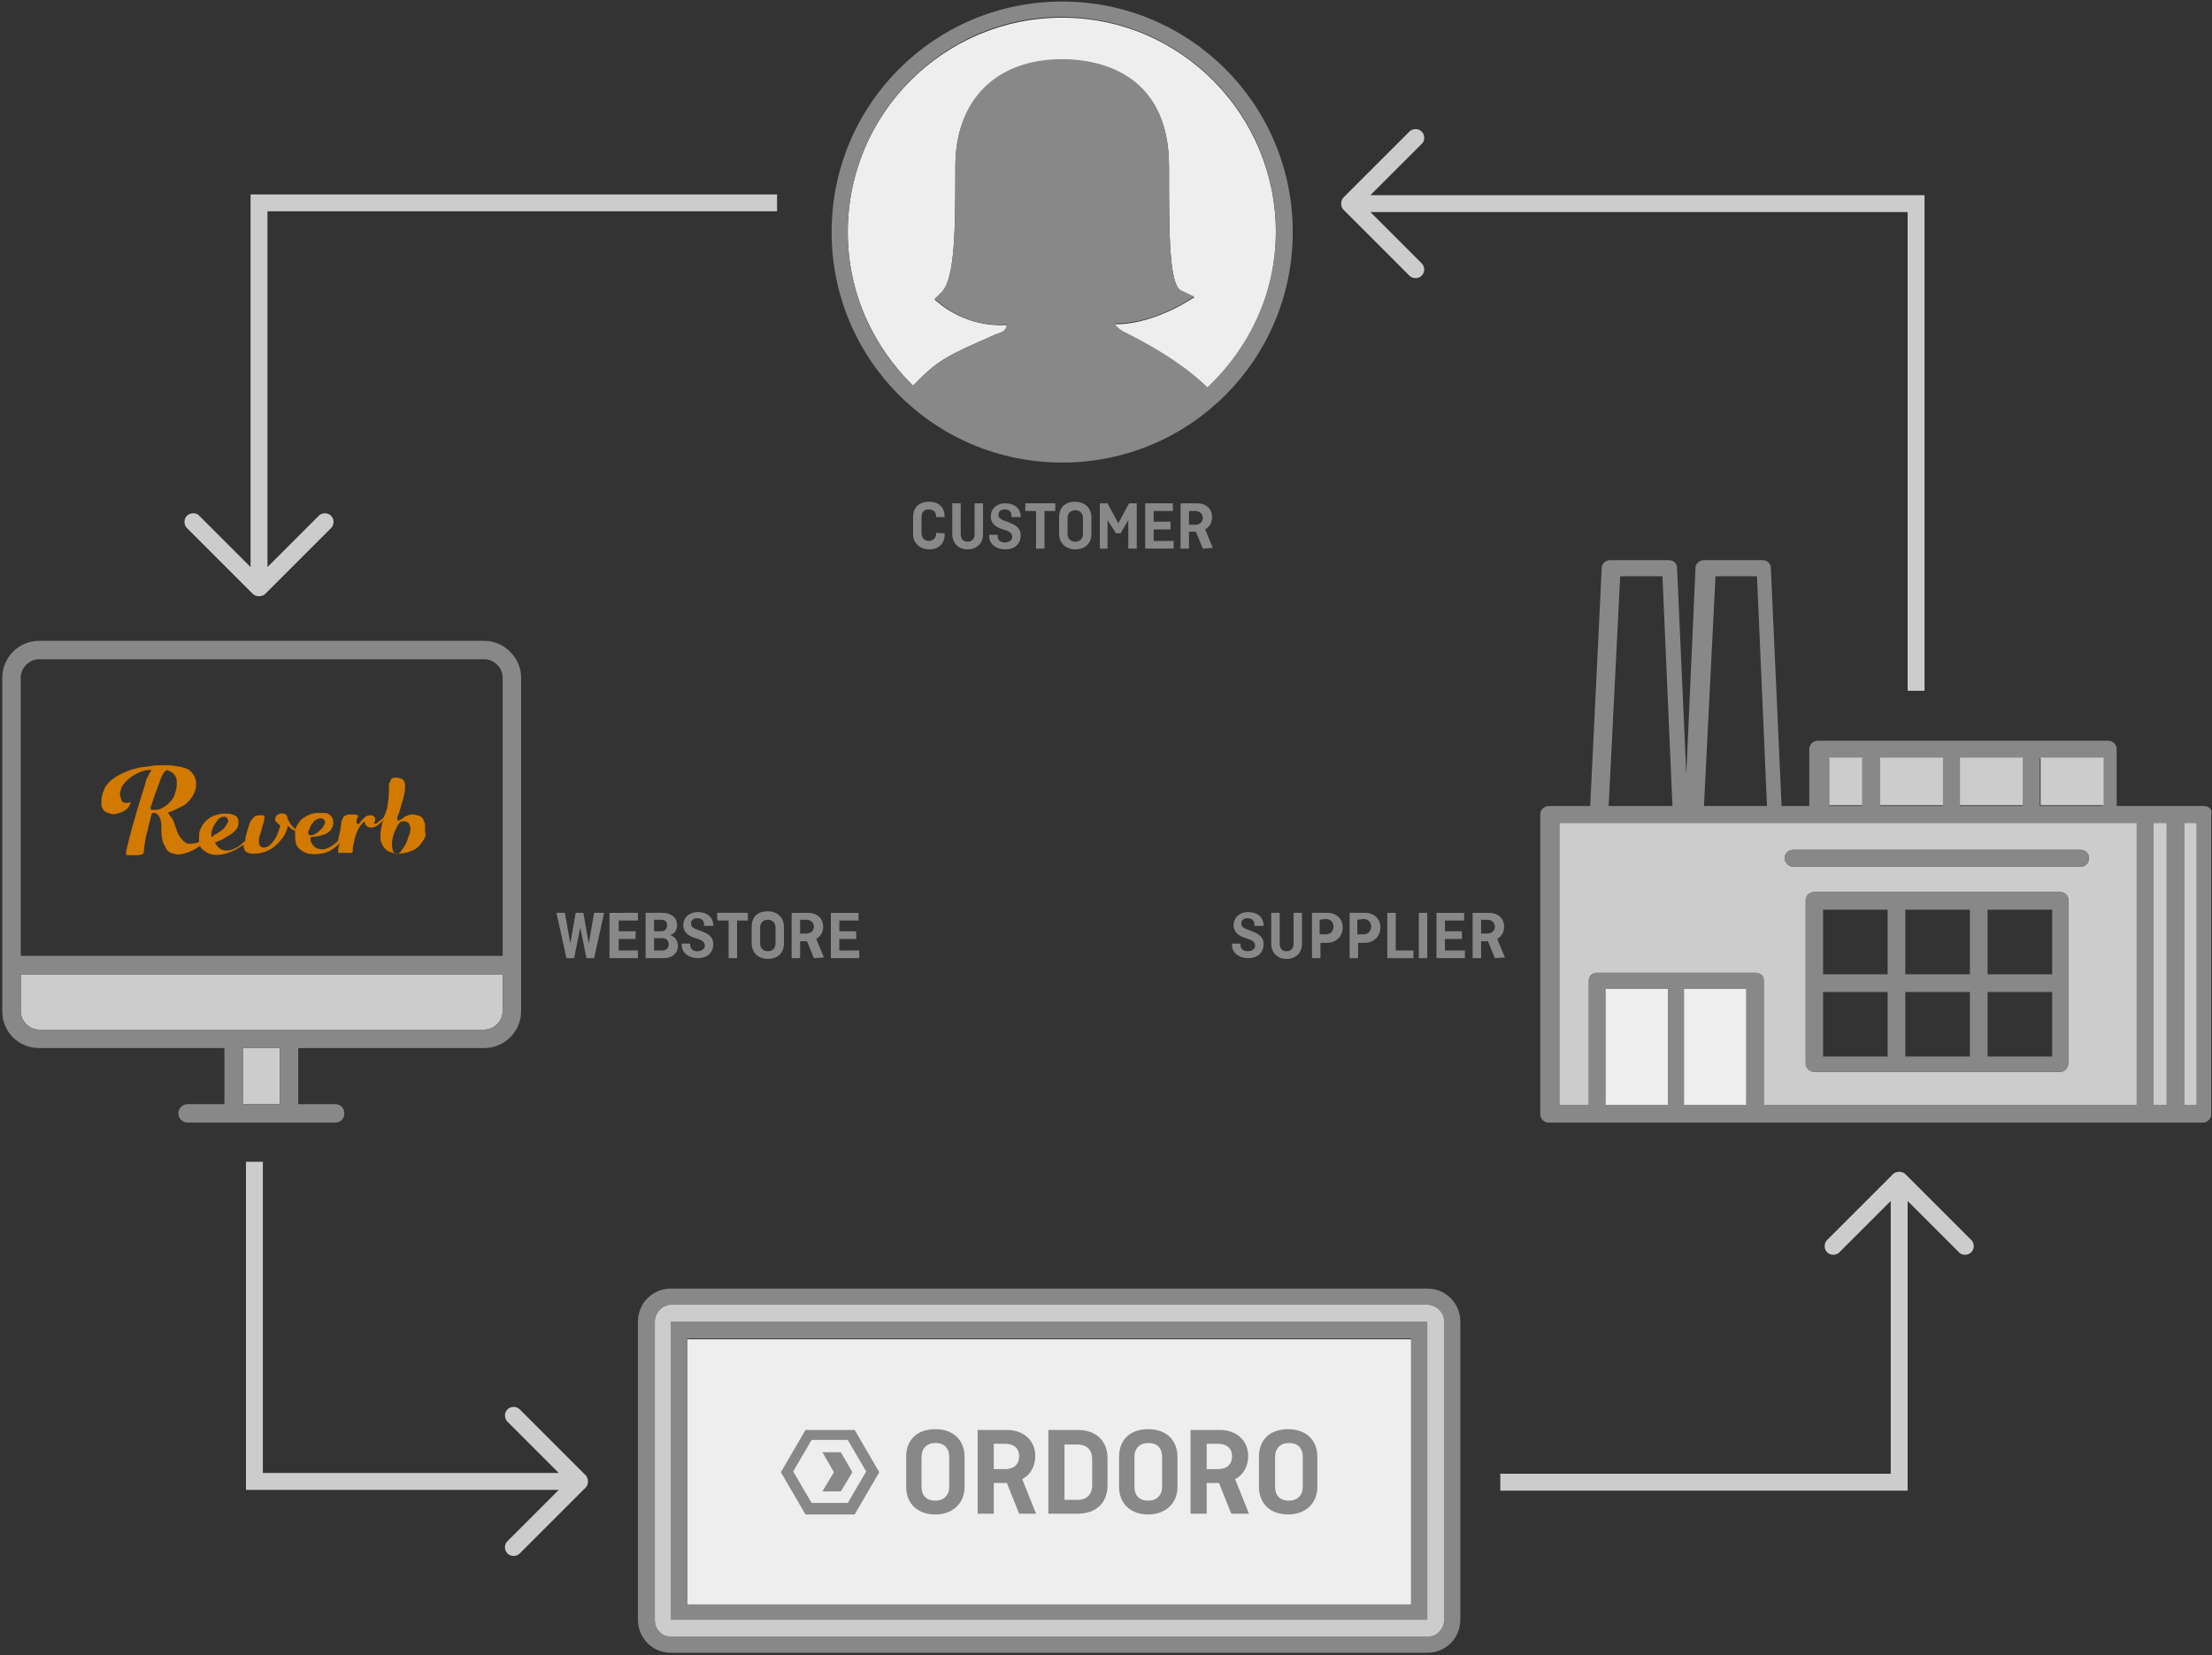 <?xml version="1.0" encoding="utf-8"?>
<!-- Generator: Adobe Illustrator 20.0.0, SVG Export Plug-In . SVG Version: 6.00 Build 0)  -->
<svg version="1.1" id="Layer_1" xmlns="http://www.w3.org/2000/svg" xmlns:xlink="http://www.w3.org/1999/xlink" x="0px" y="0px"
	 viewBox="0 0 287.8 215.4" style="enable-background:new 0 0 287.8 215.4;" xml:space="preserve">
<rect x="0" y="0" width="287.8" height="215.4" fill="#333333" stroke="none"/>
<style type="text/css">
	.st0{display:none;}
	.st1{display:inline;fill:#666F71;}
	.st2{display:inline;}
	.st3{fill:none;stroke:#666F71;stroke-width:2;stroke-miterlimit:10;}
	.st4{fill:#EEEEEE;}
	.st5{fill:#888888;}
	.st6{fill:#CCCCCC;}
	.st7{fill:#D27900;}
</style>
<g id="Layer_1_1_" class="st0">
	<path class="st1" d="M19.8,103.4L-7.5,89.8l12.2-6.2l27.4,13.6L19.8,103.4z M17.9,142.2l-27.9-14V92.6l27.9,14V142.2z M19.8,76.1
		l27.4,13.6l-10.9,5.5L8.9,81.5L19.8,76.1z M54,86.3L21.2,70c-0.9-0.4-1.8-0.5-2.8,0l-32.5,16.2c-1.1,0.4-2,1.6-2,2.9v41.1
		c0,1.1,0.6,2.2,1.7,2.7l32.8,16.4c0.9,0.4,1.9,0.4,2.8,0L53.7,133c1.1-0.4,1.9-1.6,1.9-2.9v-41C55.6,87.9,55,86.9,54,86.3"/>
	<path class="st1" d="M102.8,103.4L75.5,89.8l12.2-6.2l27.4,13.6L102.8,103.4z M101,142.2l-27.9-14V92.6l27.9,14V142.2z M102.8,76.1
		l27.4,13.6l-10.9,5.5L91.9,81.5L102.8,76.1z M137,86.3L104.2,70c-0.9-0.4-1.8-0.5-2.8,0L68.9,86.2c-1.1,0.4-2,1.6-2,2.9v41.1
		c0,1.1,0.6,2.2,1.7,2.7l32.8,16.4c0.9,0.4,1.9,0.4,2.8,0l32.6-16.2c1.1-0.4,1.9-1.6,1.9-2.9V89.1C138.7,87.9,138.1,86.9,137,86.3"
		/>
	<path class="st1" d="M185.8,103.4l-27.3-13.6l12.2-6.2l27.4,13.6L185.8,103.4z M184,142.2l-27.9-14V92.6l27.9,14V142.2z
		 M185.8,76.1l27.4,13.6l-10.9,5.5L175,81.5L185.8,76.1z M220.1,86.3L187.2,70c-0.9-0.4-1.8-0.5-2.8,0l-32.5,16.2
		c-1.1,0.4-2,1.6-2,2.9v41.1c0,1.1,0.6,2.2,1.7,2.7l32.8,16.4c0.9,0.4,1.9,0.4,2.8,0l32.6-16.2c1.1-0.4,1.9-1.6,1.9-2.9V89.1
		C221.7,87.9,221.1,86.9,220.1,86.3"/>
	<path class="st1" d="M268.9,103.4l-27.3-13.6l12.2-6.2l27.4,13.6L268.9,103.4z M267,142.2l-27.9-14V92.6l27.9,14V142.2z
		 M268.9,76.1l27.4,13.6l-10.9,5.5L258,81.5L268.9,76.1z M303.1,86.3L270.3,70c-0.9-0.4-1.8-0.5-2.8,0L235,86.2
		c-1.1,0.4-2,1.6-2,2.9v41.1c0,1.1,0.6,2.2,1.7,2.7l32.8,16.4c0.9,0.4,1.9,0.4,2.8,0l32.6-16.2c1.1-0.4,1.9-1.6,1.9-2.9V89.1
		C304.7,87.9,304.1,86.9,303.1,86.3"/>
	<path class="st1" d="M61.6,30.5L34.3,16.9l12.2-6.2l27.4,13.6L61.6,30.5z M59.8,69.4l-27.9-14V19.8l27.9,14V69.4L59.8,69.4z
		 M61.6,3.3L89,16.9l-11,5.5L50.7,8.6L61.6,3.3z M95.8,13.4L63-2.9c-0.9-0.4-1.8-0.5-2.8,0L27.7,13.3c-1.1,0.4-2,1.6-2,2.9v41.1
		c0,1.1,0.6,2.2,1.7,2.7l32.8,16.4c0.9,0.4,1.9,0.4,2.8,0l32.6-16.2c1.1-0.4,1.9-1.6,1.9-2.9V16.2C97.5,15.1,96.9,14,95.8,13.4"/>
	<path class="st1" d="M61.6,176.6L34.3,163l12.2-6.2l27.4,13.6L61.6,176.6z M59.8,215.5l-27.9-14v-35.6l27.9,14V215.5z M61.6,149.3
		L88.9,163L78,168.5l-27.3-13.7L61.6,149.3z M95.8,159.5L63,143.2c-0.9-0.4-1.8-0.5-2.8,0l-32.5,16.2c-1.1,0.4-2,1.6-2,2.9v41.1
		c0,1.1,0.6,2.2,1.7,2.7l32.8,16.4c0.9,0.4,1.9,0.4,2.8,0l32.6-16.2c1.1-0.4,1.9-1.6,1.9-2.9v-41.1
		C97.5,161.2,96.9,160.1,95.8,159.5"/>
	<path class="st1" d="M144.8,30.5l-27.3-13.6l12.3-6.2l27.4,13.6L144.8,30.5z M143,69.4l-27.9-14V19.8l27.9,14V69.4z M144.8,3.3
		l27.4,13.6l-10.9,5.5L133.9,8.6L144.8,3.3z M179,13.4L146.2-2.9c-0.9-0.4-1.8-0.5-2.8,0l-32.5,16.2c-1.1,0.4-2,1.6-2,2.9v41.1
		c0,1.1,0.6,2.2,1.7,2.7l32.8,16.4c0.9,0.4,1.9,0.4,2.8,0l32.6-16.2c1.1-0.4,1.9-1.6,1.9-2.9V16.2C180.7,15.1,180.1,14,179,13.4"/>
	<path class="st1" d="M228,30.5l-27.3-13.6l12.2-6.2l27.4,13.6L228,30.5z M226.1,69.4l-27.9-14V19.8l27.9,14V69.4z M228,3.3
		l27.4,13.6l-10.9,5.5L217.1,8.6L228,3.3z M262.2,13.4L229.4-2.9c-0.9-0.4-1.8-0.5-2.8,0l-32.5,16.2c-1.1,0.4-2,1.6-2,2.9v41.1
		c0,1.1,0.6,2.2,1.7,2.7l32.8,16.4c0.9,0.4,1.9,0.4,2.8,0L262,60.2c1.1-0.4,1.9-1.6,1.9-2.9V16.2C263.9,15.1,263.2,14,262.2,13.4"/>
	<path class="st1" d="M144.8,176.6L117.5,163l12.3-6.2l27.4,13.6L144.8,176.6z M143,215.5l-27.9-14v-35.6l27.9,14V215.5z
		 M144.8,149.3l27.4,13.6l-10.9,5.5L134,154.7L144.8,149.3z M179,159.5l-32.8-16.3c-0.9-0.4-1.8-0.5-2.8,0l-32.5,16.2
		c-1.1,0.4-2,1.6-2,2.9v41.1c0,1.1,0.6,2.2,1.7,2.7l32.8,16.4c0.9,0.4,1.9,0.4,2.8,0l32.6-16.2c1.1-0.4,1.9-1.6,1.9-2.9v-41.1
		C180.7,161.2,180.1,160.1,179,159.5"/>
	<path class="st1" d="M228,176.6L200.7,163l12.2-6.2l27.4,13.6L228,176.6z M226.1,215.5l-27.9-14v-35.6l27.9,14V215.5z M228,149.3
		l27.4,13.6l-10.9,5.5l-27.3-13.7L228,149.3z M262.2,159.5l-32.8-16.3c-0.9-0.4-1.8-0.5-2.8,0l-32.5,16.2c-1.1,0.4-2,1.6-2,2.9v41.1
		c0,1.1,0.6,2.2,1.7,2.7l32.8,16.4c0.9,0.4,1.9,0.4,2.8,0l32.6-16.2c1.1-0.4,1.9-1.6,1.9-2.9v-41.1
		C263.9,161.2,263.2,160.1,262.2,159.5"/>
	<g class="st2">
		<path class="st3" d="M45.2,49.9c0,0.5-0.4,0.8-0.9,0.5l-7.9-4.1c-0.5-0.3-0.9-0.9-0.9-1.5V28.5c0-0.5,0.4-0.8,0.9-0.5l7.9,4
			c0.5,0.2,0.9,0.9,0.9,1.5V49.9L45.2,49.9z"/>
	</g>
	<g class="st2">
		<path class="st3" d="M45.2,49.9c0,0.5-0.4,0.8-0.9,0.5l-7.9-4.1c-0.5-0.3-0.9-0.9-0.9-1.5V28.5c0-0.5,0.4-0.8,0.9-0.5l7.9,4
			c0.5,0.2,0.9,0.9,0.9,1.5V49.9L45.2,49.9z"/>
	</g>
</g>
<g id="XMLID_6_">
	<g>
		<path class="st4" d="M129.6,43.5c-6.6,2.9-7.5,3.3-10.8,6.7c-5.2-5.1-8.5-12.1-8.5-20c0-15.4,12.5-27.9,27.9-27.9
			S166,14.9,166,30.2c0,8-3.4,15.3-8.9,20.3c-4.3-4.2-10.7-7.2-11-7.3c0,0-0.7-0.3-1.1-1c4.2,0.1,8.5-2.4,8.7-2.5l1.7-1l-1.7-0.8
			c-1.6-0.8-1.6-7.3-1.6-16.2c0-12.6-9.8-13.9-13.9-13.9c-8.6,0-13.9,5.3-13.9,13.9c0,7.8,0,14.6-1.8,16.4l-0.9,0.9l1,0.8
			c3.4,2.5,6.8,2.6,8.4,2.5c0,0.5-0.4,0.9-0.7,1L129.6,43.5z"/>
		<path class="st5" d="M110.3,30.2c0,7.8,3.2,14.9,8.5,20c3.3-3.4,4.2-3.8,10.8-6.7l0.7-0.3c0.3-0.1,0.7-0.5,0.7-1
			c-1.6,0.2-5,0.1-8.4-2.5l-1-0.8l0.9-0.9c1.8-1.8,1.8-8.6,1.8-16.4c0-8.6,5.3-13.9,13.9-13.9c4.2,0,13.9,1.4,13.9,13.9
			c0,8.9,0,15.4,1.6,16.2l1.7,0.8l-1.7,1c-0.2,0.1-4.4,2.6-8.7,2.5c0.4,0.6,1.1,1,1.1,1c0.3,0.2,6.7,3.1,11,7.3
			c5.4-5.1,8.9-12.3,8.9-20.3c0-15.4-12.5-27.9-27.9-27.9S110.3,14.9,110.3,30.2z M138.2,60.2c-16.6,0-30-13.4-30-30s13.4-30,30-30
			s30,13.4,30,30S154.8,60.2,138.2,60.2z"/>
	</g>
</g>
<g>
	<g id="XMLID_3_">
		<g>
			<path class="st5" d="M286.8,104.9c0.7,0,1.1,0.6,0.9,1.1v39c0,0.7-0.6,1.1-1.1,1.1h-85.1c-0.7,0-1.1-0.6-1.1-1.1v-39
				c0-0.7,0.6-1.1,1.1-1.1h5.4l1.5-31c0-0.6,0.6-1,1.1-1h7.6c0.6,0,1.1,0.4,1.1,1l1.2,26.9l1.2-26.9c0-0.6,0.6-1,1.1-1h7.6
				c0.6,0,1.1,0.4,1.1,1l1.4,31h3.6v-7.4c0-0.7,0.6-1.1,1.1-1.1h37.8c0.7,0,1.1,0.6,1.1,1.1v7.4H286.8z M285.8,143.8v-36.7h-1.6
				v36.7H285.8z M281.9,143.8v-36.7h-1.7v36.7H281.9z M278,143.8v-36.7h-75.1v36.7h3.8v-16.1c0-0.7,0.6-1.1,1.1-1.1h20.6
				c0.7,0,1.1,0.4,1.1,1.1v16.1H278z M273.6,104.9v-6.2h-8.2v6.2H273.6z M263.2,104.9v-6.2H255v6.2H263.2z M252.8,104.9v-6.2h-8.2
				v6.2H252.8z M242.3,104.9v-6.2H238v6.2H242.3z M229.9,104.9L228.6,75h-5.4l-1.5,29.9H229.9z M227.2,143.8v-15.1h-8.1v15.1H227.2z
				 M217.6,104.9L216.3,75h-5.5l-1.5,29.9H217.6z M217,143.8v-15.1h-8.1v15.1H217z"/>
			<rect x="284.2" y="107.1" class="st6" width="1.6" height="36.7"/>
			<rect x="280.2" y="107.1" class="st6" width="1.7" height="36.7"/>
			<path class="st6" d="M278,107.1v36.7h-48.5v-16.1c0-0.7-0.4-1.1-1.1-1.1h-20.6c-0.6,0-1.1,0.4-1.1,1.1v16.1h-3.8v-36.7
				C202.9,107.1,278,107.1,278,107.1z M270.7,112.8c0.7,0,1.1-0.6,1.1-1.1c0-0.7-0.6-1.1-1.1-1.1h-37.4c-0.7,0-1.1,0.6-1.1,1.1
				c0,0.6,0.6,1.1,1.1,1.1H270.7z M269.1,117.2c0.1-0.6-0.5-1.1-1-1.1h-32c-0.7,0-1.1,0.6-1.1,1.1v21.2c0,0.7,0.6,1.1,1.1,1.1H268
				c0.7,0,1.1-0.6,1.1-1.1V117.2L269.1,117.2z"/>
			<rect x="265.5" y="98.6" class="st6" width="8.2" height="6.2"/>
			<path class="st5" d="M271.8,111.7c0,0.6-0.5,1.1-1.1,1.1h-37.4c-0.6,0-1.1-0.6-1.1-1.1c0-0.6,0.4-1.1,1.1-1.1h37.4
				C271.3,110.6,271.8,111,271.8,111.7z"/>
			<path class="st5" d="M268.1,116.1c0.6,0,1.1,0.6,1,1.1v21.2c0,0.6-0.5,1.1-1.1,1.1h-32c-0.6,0-1.1-0.5-1.1-1.1v-21.2
				c0-0.6,0.4-1.1,1.1-1.1H268.1z M267,137.5v-8.4h-8.4v8.4H267z M267,126.8v-8.4h-8.4v8.4H267z M256.3,137.5v-8.4h-8.4v8.4H256.3z
				 M256.3,126.8v-8.4h-8.4v8.4H256.3z M245.6,137.5v-8.4h-8.4v8.4H245.6z M245.6,126.8v-8.4h-8.4v8.4H245.6z"/>
			<rect x="255" y="98.6" class="st6" width="8.2" height="6.2"/>
			<rect x="244.6" y="98.6" class="st6" width="8.2" height="6.2"/>
			<rect x="238" y="98.6" class="st6" width="4.3" height="6.2"/>
			<rect x="219.1" y="128.7" class="st4" width="8.1" height="15.1"/>
			<rect x="208.9" y="128.7" class="st4" width="8.1" height="15.1"/>
		</g>
	</g>
</g>
<g id="XMLID_5_">
	<g>
		<rect x="31.6" y="136.4" class="st6" width="4.8" height="7.3"/>
		<path class="st6" d="M65.4,126.8v4.8c0,1.3-1.1,2.4-2.4,2.4H5.1c-1.3,0-2.4-1.1-2.4-2.4v-4.8C2.7,126.8,65.4,126.8,65.4,126.8z"/>
		<path class="st5" d="M36.4,143.7v-7.3h-4.8v7.3H36.4z M65.4,124.4V88.2c0-1.3-1.1-2.4-2.4-2.4H5.1c-1.3,0-2.4,1.1-2.4,2.4v36.2
			C2.7,124.4,65.4,124.4,65.4,124.4z M65.4,131.6v-4.8H2.7v4.8c0,1.3,1.1,2.4,2.4,2.4H63C64.3,134,65.4,132.9,65.4,131.6z
			 M67.8,88.2v43.4c0,2.7-2.2,4.8-4.8,4.8H38.8v7.3h4.8c0.7,0,1.2,0.5,1.2,1.2s-0.5,1.2-1.2,1.2H24.4c-0.7,0-1.2-0.6-1.2-1.2
			s0.5-1.2,1.2-1.2h4.8v-7.3H5.1c-2.7,0-4.8-2.1-4.8-4.8V88.2c0-2.6,2.1-4.8,4.8-4.8H63C65.6,83.4,67.8,85.6,67.8,88.2z"/>
	</g>
</g>
<g>
	<g>
		<g id="XMLID_4_">
			<g>
				<rect x="89.4" y="174.3" class="st4" width="94.2" height="34.6"/>
				<path class="st5" d="M89.4,208.8h94.2v-34.6H89.4V208.8z M185.7,210.8H87.3V172h98.4L185.7,210.8L185.7,210.8z"/>
				<path class="st5" d="M190,172v38.8c0,2.4-1.9,4.3-4.3,4.3H87.3c-2.4,0-4.3-1.9-4.3-4.3V172c0-2.4,1.9-4.3,4.3-4.3h98.4
					C188.1,167.7,190,169.6,190,172z M187.9,210.8V172c0-1.2-1-2.2-2.1-2.2H87.3c-1.2,0-2.1,1-2.1,2.2v38.8c0,1.2,1,2.2,2.1,2.2
					h98.4C186.9,213,187.9,212,187.9,210.8z"/>
				<path class="st6" d="M187.9,172v38.8c0,1.2-1,2.2-2.1,2.2H87.3c-1.2,0-2.1-1-2.1-2.2V172c0-1.2,1-2.2,2.1-2.2h98.4
					C186.9,169.8,187.9,170.8,187.9,172z M185.7,210.8V172H87.3v38.8H185.7z"/>
			</g>
		</g>
	</g>
</g>
<path class="st6" d="M101.1,27.5v-2.2H32.6v2.2l0,0v46.3l-6.7-6.7c-0.2-0.2-0.4-0.3-0.8-0.3c-0.6,0-1.1,0.5-1.1,1.1
	c0,0.3,0.1,0.6,0.3,0.8l8.6,8.6c0.2,0.2,0.5,0.3,0.8,0.3s0.6-0.1,0.8-0.3l8.6-8.6c0.2-0.2,0.3-0.5,0.3-0.8c0-0.6-0.5-1.1-1.1-1.1
	c-0.3,0-0.6,0.1-0.8,0.3l-6.7,6.7V27.5H101.1z"/>
<path class="st6" d="M34.2,151.2H32v42.7h2.2l0,0h38.5l-6.7,6.7c-0.2,0.2-0.3,0.4-0.3,0.8c0,0.6,0.5,1.1,1.1,1.1
	c0.3,0,0.6-0.1,0.8-0.3l8.6-8.6c0.2-0.2,0.3-0.5,0.3-0.8s-0.1-0.6-0.3-0.8l-8.6-8.6c-0.2-0.2-0.5-0.3-0.8-0.3
	c-0.6,0-1.1,0.5-1.1,1.1c0,0.3,0.1,0.6,0.3,0.8l6.7,6.7H34.2V151.2z"/>
<path class="st6" d="M195.2,191.8v2.2h53v-2.2l0,0v-35.5l6.7,6.7c0.2,0.2,0.4,0.3,0.8,0.3c0.6,0,1.1-0.5,1.1-1.1
	c0-0.3-0.1-0.6-0.3-0.8l-8.6-8.6c-0.2-0.2-0.5-0.3-0.8-0.3s-0.6,0.1-0.8,0.3l-8.6,8.6c-0.2,0.2-0.3,0.5-0.3,0.8
	c0,0.6,0.5,1.1,1.1,1.1c0.3,0,0.6-0.1,0.8-0.3l6.7-6.7v35.5H195.2z"/>
<path class="st6" d="M248.2,89.9h2.2V25.4h-2.2l0,0h-69.9l6.7-6.7c0.2-0.2,0.3-0.4,0.3-0.8c0-0.6-0.5-1.1-1.1-1.1
	c-0.3,0-0.6,0.1-0.8,0.3l-8.6,8.6c-0.2,0.2-0.3,0.5-0.3,0.8s0.1,0.6,0.3,0.8l8.6,8.6c0.2,0.2,0.5,0.3,0.8,0.3c0.6,0,1.1-0.5,1.1-1.1
	c0-0.3-0.1-0.6-0.3-0.8l-6.7-6.7h69.9L248.2,89.9L248.2,89.9z"/>
<g>
	<g>
		<path class="st5" d="M125.5,193.5c0,2.2-1.6,3.6-3.8,3.6c-2.3,0-3.8-1.4-3.8-3.6v-3.9c0-2.2,1.4-3.6,3.8-3.6
			c2.3,0,3.8,1.4,3.8,3.6V193.5z M119.9,193.5c0,1.1,0.6,1.8,1.8,1.8c1.1,0,1.8-0.7,1.8-1.8v-3.9c0-1.1-0.6-1.8-1.8-1.8
			c-1.1,0-1.8,0.7-1.8,1.8V193.5z"/>
		<path class="st5" d="M132.6,197l-1.6-4h-1.7v4h-2.1v-10.9h3.8c2.1,0,3.7,1.3,3.7,3.4c0,1.4-0.7,2.5-1.7,3l1.8,4.5H132.6L132.6,197
			z M129.3,187.9v3.3h1.5c1.1,0,1.8-0.6,1.8-1.7c0-1-0.7-1.6-1.8-1.6H129.3z"/>
		<path class="st5" d="M144.1,189.8v3.5c0,2.3-1.5,3.7-3.9,3.7h-3.8v-10.9h3.8C142.6,186.1,144.1,187.5,144.1,189.8z M138.5,188v7.2
			h1.7c1.2,0,1.9-0.7,1.9-1.9v-3.4c0-1.2-0.7-1.9-1.9-1.9L138.5,188L138.5,188z"/>
		<path class="st5" d="M153.2,193.5c0,2.2-1.6,3.6-3.8,3.6c-2.3,0-3.8-1.4-3.8-3.6v-3.9c0-2.2,1.4-3.6,3.8-3.6
			c2.3,0,3.8,1.4,3.8,3.6V193.5z M147.6,193.5c0,1.1,0.6,1.8,1.8,1.8c1.1,0,1.8-0.7,1.8-1.8v-3.9c0-1.1-0.6-1.8-1.8-1.8
			c-1.1,0-1.8,0.7-1.8,1.8V193.5z"/>
		<path class="st5" d="M160.2,197l-1.6-4H157v4h-2.1v-10.9h3.8c2.1,0,3.7,1.3,3.7,3.4c0,1.4-0.7,2.5-1.7,3l1.8,4.5H160.2L160.2,197z
			 M157,187.9v3.3h1.5c1.1,0,1.8-0.6,1.8-1.7c0-1-0.7-1.6-1.8-1.6H157z"/>
		<path class="st5" d="M171.4,193.5c0,2.2-1.6,3.6-3.8,3.6c-2.3,0-3.8-1.4-3.8-3.6v-3.9c0-2.2,1.4-3.6,3.8-3.6
			c2.3,0,3.8,1.4,3.8,3.6V193.5z M165.9,193.5c0,1.1,0.6,1.8,1.8,1.8c1.1,0,1.8-0.7,1.8-1.8v-3.9c0-1.1-0.6-1.8-1.8-1.8
			c-1.1,0-1.8,0.7-1.8,1.8V193.5z"/>
	</g>
	<g>
		<path class="st5" d="M114.4,191.6l-3.2-5.5h-6.4l-3.2,5.5l3.2,5.5h6.4L114.4,191.6z M105.6,195.6l-2.4-4.1l2.4-4.1h4.7l2.4,4.1
			l-2.4,4.1H105.6z"/>
		<polygon class="st5" points="109.4,189 107,189 108.5,191.6 107,194.1 109.4,194.1 110.9,191.6 		"/>
	</g>
</g>
<g>
	<path class="st5" d="M78.6,118.8l-1.3,5.9h-1l-0.8-4l-0.8,4h-1l-1.3-5.9h1.1l0.7,4l0.7-4h1l0.7,4l0.7-4H78.6z"/>
	<path class="st5" d="M80.5,122.2v1.5H83v1h-3.7v-5.9H83v1h-2.5v1.4h2.2v1H80.5z"/>
	<path class="st5" d="M84,118.8h2.2c1.1,0,1.9,0.6,1.9,1.6c0,0.6-0.3,1.1-0.9,1.3l0,0c0.6,0.2,1,0.7,1,1.4c0,1-0.8,1.6-1.8,1.6H84
		V118.8z M85.1,119.7v1.5H86c0.5,0,0.8-0.3,0.8-0.8s-0.3-0.7-0.9-0.7H85.1z M85.1,122.1v1.6h1c0.6,0,0.9-0.3,0.9-0.8
		s-0.3-0.8-0.9-0.8L85.1,122.1L85.1,122.1z"/>
	<path class="st5" d="M91.6,120.5v-0.2c0-0.5-0.3-0.8-0.9-0.8c-0.5,0-0.8,0.3-0.8,0.7c0,0.2,0.1,0.5,0.6,0.7l0.8,0.3
		c0.7,0.3,1.5,0.6,1.5,1.7s-0.8,1.8-2,1.8s-2.1-0.7-2.1-1.7v-0.2h1.1v0.2c0,0.5,0.4,0.8,0.9,0.8c0.6,0,1-0.3,1-0.7
		c0-0.4-0.2-0.6-0.6-0.8l-0.9-0.3c-0.8-0.3-1.3-0.8-1.3-1.6c0-0.9,0.7-1.7,1.9-1.7c1.2,0,2,0.7,2,1.7v0.1H91.6L91.6,120.5z"/>
	<path class="st5" d="M93.3,118.8h4v1h-1.4v4.9h-1.1v-4.9h-1.4C93.3,119.8,93.3,118.8,93.3,118.8z"/>
	<path class="st5" d="M102,122.8c0,1.2-0.8,2-2.1,2c-1.2,0-2.1-0.8-2.1-2v-2.2c0-1.2,0.7-2,2.1-2c1.2,0,2.1,0.8,2.1,2V122.8z
		 M98.9,122.8c0,0.6,0.4,1,1,1s1-0.4,1-1v-2.1c0-0.6-0.4-1-1-1s-1,0.4-1,1V122.8z"/>
	<path class="st5" d="M105.9,124.7l-0.9-2.2h-0.9v2.2H103v-5.9h2.1c1.2,0,2,0.7,2,1.8c0,0.8-0.4,1.3-0.9,1.6l1,2.4L105.9,124.7
		L105.9,124.7z M104.1,119.7v1.8h0.8c0.6,0,1-0.4,1-0.9s-0.4-0.9-1-0.9C105,119.7,104.1,119.7,104.1,119.7z"/>
	<path class="st5" d="M109.2,122.2v1.5h2.6v1h-3.7v-5.9h3.6v1h-2.5v1.4h2.2v1H109.2z"/>
</g>
<g>
	<path class="st5" d="M163.2,120.5v-0.2c0-0.5-0.3-0.8-0.9-0.8c-0.5,0-0.8,0.3-0.8,0.7c0,0.2,0.1,0.5,0.6,0.7l0.8,0.3
		c0.7,0.3,1.5,0.6,1.5,1.7s-0.8,1.8-2,1.8s-2.1-0.7-2.1-1.7v-0.2h1.1v0.2c0,0.5,0.4,0.8,0.9,0.8c0.6,0,1-0.3,1-0.7
		c0-0.4-0.2-0.6-0.6-0.8l-0.9-0.3c-0.8-0.3-1.3-0.8-1.3-1.6c0-0.9,0.7-1.7,1.9-1.7s2,0.7,2,1.7v0.1H163.2L163.2,120.5z"/>
	<path class="st5" d="M169.4,118.8v4c0,1.2-0.8,2-2,2s-2-0.8-2-2v-4h1.1v4c0,0.6,0.3,1,0.9,1c0.6,0,0.9-0.4,0.9-1v-4H169.4z"/>
	<path class="st5" d="M170.6,118.8h2.1c1.2,0,2,0.8,2,1.9c0,1.2-0.9,2-2,2h-0.9v2h-1.1v-5.9H170.6z M171.7,119.7v1.9h0.8
		c0.6,0,1-0.4,1-1s-0.4-1-1-1L171.7,119.7L171.7,119.7z"/>
	<path class="st5" d="M175.5,118.8h2.1c1.2,0,2,0.8,2,1.9c0,1.2-0.9,2-2,2h-0.9v2h-1.1v-5.9H175.5z M176.6,119.7v1.9h0.8
		c0.6,0,1-0.4,1-1s-0.4-1-1-1L176.6,119.7L176.6,119.7z"/>
	<path class="st5" d="M181.6,123.7h2.3v1h-3.4v-5.9h1.1L181.6,123.7L181.6,123.7z"/>
	<path class="st5" d="M185.7,124.7h-1.1v-5.9h1.1V124.7z"/>
	<path class="st5" d="M188,122.2v1.5h2.6v1h-3.7v-5.9h3.6v1H188v1.4h2.2v1H188z"/>
	<path class="st5" d="M194.5,124.7l-0.9-2.2h-0.9v2.2h-1.1v-5.9h2.1c1.2,0,2,0.7,2,1.8c0,0.8-0.4,1.3-0.9,1.6l1,2.4L194.5,124.7
		L194.5,124.7z M192.7,119.7v1.8h0.8c0.6,0,1-0.4,1-0.9s-0.4-0.9-1-0.9H192.7z"/>
</g>
<g>
	<path class="st5" d="M122.9,69.4v0.2c0,1.2-0.8,1.9-2,1.9s-2.1-0.8-2.1-2v-2.2c0-1.2,0.7-2,2.1-2c1.2,0,2,0.7,2,1.9v0.1h-1.1v-0.1
		c0-0.6-0.4-0.9-1-0.9s-0.9,0.4-0.9,1v2.1c0,0.6,0.4,1,0.9,1c0.6,0,1-0.4,1-0.9v-0.2C121.8,69.4,122.9,69.4,122.9,69.4z"/>
	<path class="st5" d="M127.9,65.5v4c0,1.2-0.8,2-2,2s-2-0.8-2-2v-4h1.1v4c0,0.6,0.3,1,0.9,1s0.9-0.4,0.9-1v-4H127.9z"/>
	<path class="st5" d="M131.6,67.3v-0.2c0-0.5-0.3-0.8-0.9-0.8c-0.5,0-0.8,0.3-0.8,0.7c0,0.2,0.1,0.5,0.6,0.7l0.8,0.3
		c0.7,0.3,1.5,0.6,1.5,1.7s-0.8,1.8-2,1.8s-2.1-0.7-2.1-1.7v-0.2h1.1v0.2c0,0.5,0.4,0.8,0.9,0.8c0.6,0,1-0.3,1-0.7
		c0-0.4-0.2-0.6-0.6-0.8l-0.9-0.3c-0.8-0.3-1.3-0.8-1.3-1.6c0-0.9,0.7-1.7,1.9-1.7s2,0.7,2,1.7v0.1H131.6L131.6,67.3z"/>
	<path class="st5" d="M133.3,65.5h4v1h-1.4v4.9h-1.1v-4.9h-1.4v-1H133.3z"/>
	<path class="st5" d="M142,69.5c0,1.2-0.8,2-2.1,2c-1.2,0-2.1-0.8-2.1-2v-2.2c0-1.2,0.7-2,2.1-2c1.2,0,2.1,0.8,2.1,2V69.5z
		 M138.9,69.5c0,0.6,0.4,1,1,1s1-0.4,1-1v-2.1c0-0.6-0.4-1-1-1s-1,0.4-1,1V69.5z"/>
	<path class="st5" d="M144.1,67.7v3.7h-1v-5.9h1l1.4,2.6l1.4-2.6h1v5.9h-1.1v-3.7l-1,1.7h-0.6L144.1,67.7z"/>
	<path class="st5" d="M150.1,68.9v1.5h2.6v1H149v-5.9h3.6v1h-2.5v1.4h2.2v1H150.1L150.1,68.9z"/>
	<path class="st5" d="M156.5,71.4l-0.9-2.2h-0.9v2.2h-1.1v-5.9h2.1c1.2,0,2,0.7,2,1.8c0,0.8-0.4,1.3-0.9,1.6l1,2.4L156.5,71.4
		L156.5,71.4z M154.7,66.5v1.8h0.8c0.6,0,1-0.4,1-0.9s-0.4-0.9-1-0.9H154.7L154.7,66.5z"/>
</g>
<g>
	<path class="st7" d="M43.8,110.1C43.8,110.1,43.8,110,43.8,110.1C43.8,110,43.8,110.1,43.8,110.1C43.8,110.1,43.8,110.1,43.8,110.1
		C43.8,110.1,43.8,110.1,43.8,110.1z"/>
	<path class="st7" d="M49.6,107C49.6,107,49.6,107,49.6,107C49.6,107,49.6,107,49.6,107L49.6,107z"/>
	<path class="st7" d="M55.3,107.5c0-0.2,0-0.4-0.1-0.5c-0.1-0.5-0.4-0.8-0.9-0.9c-0.2,0-0.3-0.1-0.5-0.1c-0.2,0-0.5,0-0.7,0.1
		c-0.3,0.1-0.5,0.2-0.7,0.4c-0.1,0.1-0.2,0.1-0.3,0.2c0,0-0.1,0-0.2,0.1c-0.1,0-0.2,0-0.2-0.2c0-0.1,0-0.1,0-0.2
		c0-0.1,0-0.2,0.1-0.3c0.2-0.5,0.3-1,0.5-1.6c0.2-0.6,0.3-1.1,0.4-1.7c0-0.3,0-0.5,0-0.8c-0.1-0.4-0.3-0.6-0.6-0.7
		c-0.3-0.1-0.5-0.1-0.8-0.1c-0.2,0-0.4,0.1-0.5,0.4c0,0.1-0.1,0.2-0.1,0.2c-0.1,0.2-0.1,0.4-0.1,0.6c0,0.2,0,0.4,0,0.7
		c0,0.6-0.1,1.3-0.2,1.9c-0.1,0.5-0.3,1-0.5,1.4c0,0-0.1,0.1-0.1,0.1c-0.2,0.2-0.4,0.3-0.6,0.5c-0.1,0.1-0.2,0.2-0.4,0.2
		c0,0-0.1,0-0.1,0c0,0,0,0,0,0c0,0,0-0.1,0-0.1c0-0.1,0-0.1,0.1-0.2c0,0,0-0.1,0-0.1c0-0.1,0-0.2,0-0.3c0-0.2-0.2-0.3-0.4-0.4
		c-0.2,0-0.5,0-0.7,0.1c-0.2,0.1-0.4,0.3-0.6,0.5c-0.1,0.1-0.2,0.3-0.3,0.4c0,0.1-0.1,0.1-0.1,0.1c-0.1,0-0.1,0.1-0.2,0
		c-0.1,0-0.1-0.1-0.1-0.2c0-0.1,0-0.1,0-0.2c0-0.1,0-0.2,0.1-0.3c0-0.1,0.1-0.2,0.1-0.3c0-0.1,0-0.1-0.1-0.1c-0.1,0-0.1,0-0.2-0.1
		c-0.1,0-0.3,0-0.4,0c-0.2,0-0.4,0-0.6,0c-0.3,0.1-0.6,0.2-0.7,0.5c-0.1,0.2-0.2,0.4-0.2,0.6c0,0.3-0.1,0.5-0.1,0.8
		c-0.1,0.5-0.2,0.9-0.3,1.4c0,0,0,0.1,0,0.1c0,0-0.1,0.1-0.1,0.1c-0.3,0.3-0.7,0.6-1.1,0.8c-0.4,0.2-0.8,0.3-1.2,0.2
		c-0.6-0.1-1-0.5-1.2-1.1c0-0.1,0-0.2,0-0.3c0-0.1,0.1-0.2,0.2-0.2c0,0,0.1,0,0.1,0c0.1,0,0.1,0,0.2,0c0.2,0,0.4-0.1,0.6-0.1
		c0.4-0.1,0.8-0.2,1.1-0.4c0.3-0.2,0.5-0.4,0.6-0.7c0.2-0.3,0.2-0.7,0.1-1.1c-0.1-0.3-0.3-0.5-0.6-0.7c-0.2-0.1-0.4-0.1-0.6-0.1
		c-0.3,0-0.6,0-0.8,0c-0.4,0-0.8,0.1-1.2,0.3c-0.4,0.2-0.8,0.4-1.1,0.8c-0.2,0.3-0.4,0.5-0.5,0.9c0,0,0,0.1-0.1,0.1
		c-0.1-0.1-0.1-0.1-0.2-0.2c-0.3-0.3-0.5-0.6-0.7-1c-0.1-0.1-0.1-0.3-0.1-0.4c-0.1-0.2-0.2-0.4-0.5-0.4c-0.2-0.1-0.5,0-0.7,0.1
		c-0.3,0.1-0.4,0.4-0.4,0.7c0,0.1,0,0.2,0.1,0.2c0,0,0.1,0.1,0.1,0.1c0.1,0.1,0.1,0.2,0.2,0.2c0.1,0.1,0.1,0.1,0.2,0.2
		c0,0.1,0.1,0.2,0,0.3c-0.1,0.2-0.1,0.4-0.2,0.6c-0.1,0.3-0.3,0.7-0.5,1c-0.2,0.3-0.4,0.5-0.6,0.7c-0.3,0.2-0.5,0.3-0.8,0.3
		c-0.2,0-0.4-0.1-0.5-0.3c-0.1-0.1-0.1-0.2-0.1-0.3c0-0.2,0-0.4,0-0.6c0.1-0.3,0.2-0.7,0.3-1c0.1-0.5,0.3-1,0.4-1.5
		c0-0.1,0-0.2,0-0.3c0-0.1,0-0.1-0.1-0.2c0,0-0.1,0-0.1,0c-0.1,0-0.3,0-0.4,0c-0.4,0-0.7,0.1-0.9,0.4c-0.3,0.3-0.4,0.6-0.5,0.9
		c-0.1,0.2-0.1,0.4-0.2,0.6c-0.1,0.5-0.3,0.9-0.3,1.4c0,0,0,0.1-0.1,0.1c-0.3,0.3-0.6,0.6-1,0.8c-0.4,0.2-0.8,0.4-1.3,0.4
		c-0.3,0-0.6-0.1-0.8-0.2c-0.3-0.2-0.5-0.4-0.7-0.8c0-0.1,0-0.1,0.1-0.1c0.5-0.2,1-0.4,1.4-0.7c0.4-0.2,0.7-0.4,1-0.7
		c0.2-0.2,0.3-0.3,0.4-0.5c0.1-0.3,0.2-0.6,0.1-1c-0.1-0.3-0.2-0.5-0.5-0.6c-0.2-0.1-0.4-0.1-0.6-0.2c-0.4,0-0.7,0-1.1,0
		c-0.4,0.1-0.9,0.2-1.3,0.4c-0.7,0.4-1.2,1-1.5,1.8c-0.1,0.3-0.1,0.7-0.1,1c0,0.1,0,0.3,0,0.4c0,0,0,0.1-0.1,0.1
		c-0.1,0.1-0.2,0.1-0.3,0.1c-0.3,0.1-0.5,0.1-0.8,0.1c-0.1,0-0.2,0-0.2,0c-0.2,0-0.4-0.2-0.6-0.3c-0.2-0.2-0.3-0.4-0.5-0.6
		c-0.3-0.4-0.4-0.9-0.6-1.4c-0.1-0.2-0.1-0.4-0.2-0.6c-0.1-0.3-0.4-0.6-0.6-0.9c-0.1-0.1-0.1-0.1-0.1-0.2c0-0.1,0-0.1,0-0.1
		c0,0,0,0,0.1,0c0.1,0,0.2-0.1,0.3-0.1c0.4-0.2,0.9-0.4,1.3-0.6c0.4-0.2,0.8-0.5,1.1-0.9c0.6-0.7,0.9-1.5,0.8-2.4
		c-0.1-0.6-0.4-1.1-0.9-1.5c-0.3-0.2-0.7-0.3-1.1-0.4c-0.6-0.1-1.1-0.2-1.7-0.2c-0.4,0-0.8,0-1.2,0c-0.3,0-0.6,0-1,0.1
		c-0.5,0.1-1,0.1-1.5,0.2c-0.8,0.2-1.5,0.4-2.3,0.8c-0.6,0.3-1.1,0.6-1.6,1.1c-0.3,0.3-0.6,0.7-0.7,1.1c-0.2,0.4-0.2,0.7-0.3,1.1
		c0,0.3,0,0.6,0,0.8c0.1,0.5,0.4,0.9,0.9,1c0.4,0.2,0.8,0.2,1.1,0.1c0.5-0.1,0.9-0.3,1.3-0.6c0.2-0.2,0.4-0.5,0.5-0.8
		c0,0,0-0.1,0-0.1c0,0-0.1,0-0.1,0c-0.2,0.1-0.4,0.1-0.5,0.1c-0.3,0-0.5-0.1-0.6-0.4c-0.1-0.2-0.1-0.4-0.2-0.6c0-0.3,0.1-0.7,0.2-1
		c0.2-0.4,0.5-0.7,0.8-1c0.8-0.7,1.7-1.2,2.8-1.3c0.1,0,0.2,0,0.3,0c0,0.1-0.1,0.1-0.1,0.2c-0.3,0.5-0.6,1-0.7,1.6
		c-0.3,1-0.6,1.9-0.9,2.9c-0.5,1.7-1,3.4-1.4,5.1c-0.1,0.3-0.1,0.6-0.2,0.8c0,0.1,0,0.2,0,0.3c0,0.1,0.1,0.2,0.2,0.2
		c0.1,0,0.1,0,0.2,0c0.3,0,0.7,0,1,0c0.2,0,0.4,0,0.6-0.1c0.1,0,0.2,0,0.2-0.1c0,0,0.1-0.1,0.1-0.1c0-0.3,0.1-0.7,0.1-1
		c0.1-0.7,0.2-1.3,0.4-1.9c0.1-0.6,0.3-1.1,0.4-1.7c0-0.1,0.1-0.2,0.1-0.3c0-0.2,0.1-0.3,0.3-0.3c0.1,0,0.2,0,0.2,0
		c0.2,0.1,0.3,0.2,0.4,0.3c0.3,0.4,0.4,0.9,0.4,1.4c0,0.2,0,0.4,0,0.6c0,0.3,0,0.7,0.1,1c0,0.3,0.1,0.6,0.3,0.9
		c0.1,0.2,0.2,0.5,0.4,0.7c0.3,0.3,0.7,0.4,1.2,0.5c0.3,0,0.6,0,0.9-0.1c0.8-0.2,1.4-0.5,2.1-1c0,0,0,0,0,0c0,0,0,0,0,0
		c0.1,0.1,0.1,0.2,0.2,0.3c0.3,0.3,0.6,0.5,1,0.7c0.6,0.2,1.1,0.2,1.7,0.1c0.4-0.1,0.9-0.2,1.3-0.4c0.5-0.2,0.9-0.5,1.4-0.8
		c0,0,0.1-0.1,0.1-0.1c0,0,0,0.1,0,0.2c0,0.4,0.2,0.8,0.6,0.9c0.2,0.1,0.4,0.1,0.6,0.1c0.4,0,0.8,0,1.1-0.1c0.9-0.2,1.7-0.7,2.3-1.4
		c0.5-0.5,0.9-1.1,1.1-1.9c0-0.1,0-0.1,0.1-0.2c0.1,0.1,0.1,0.1,0.2,0.2c0.2,0.2,0.4,0.3,0.6,0.4c0.1,0.1,0.1,0,0.1,0.2
		c0,0.1,0,0.2,0,0.4c0,0.3,0,0.6,0.1,1c0,0.2,0.1,0.4,0.3,0.6c0.1,0.1,0.2,0.2,0.3,0.3c0.3,0.2,0.6,0.4,1,0.5c0.6,0.1,1.1,0.1,1.7,0
		c0.7-0.1,1.3-0.4,1.9-0.9c0.2-0.1,0.3-0.3,0.5-0.5c0,0,0,0,0,0c-0.1,0.3-0.1,0.5-0.2,0.8c0,0.1,0,0.2,0,0.4c0,0.1,0,0.1,0.1,0.1
		c0.5,0,1,0,1.5,0c0,0,0,0,0.1,0c0.1,0,0.2-0.1,0.2-0.2c0-0.3,0-0.6,0.1-0.9c0.1-0.5,0.2-1,0.4-1.5c0.2-0.5,0.4-0.9,0.8-1.3
		c0,0,0.1-0.1,0.1-0.1c0.1-0.1,0.2,0,0.2,0.1c0,0,0,0.1,0,0.1c0.1,0.3,0.3,0.4,0.6,0.5c0.1,0,0.3,0,0.4,0c0.4-0.1,0.7-0.3,1-0.6
		c0.1-0.1,0.3-0.2,0.4-0.4c0,0,0,0,0,0c0,0.1,0,0.2-0.1,0.2c-0.2,0.7-0.3,1.3-0.3,2c0,0.2,0,0.5,0.1,0.7c0.2,0.6,0.6,1.1,1.2,1.3
		c0.3,0.1,0.6,0.2,0.9,0.2c0.6,0,1.2-0.1,1.7-0.3c0.5-0.2,0.9-0.4,1.2-0.8c0.4-0.4,0.6-0.8,0.8-1.3C55.3,108.5,55.3,108,55.3,107.5z
		 M21.2,105.1c-0.3,0.2-0.6,0.3-1,0.3c-0.1,0-0.3,0-0.4,0c-0.2,0-0.2-0.1-0.2-0.3c0-0.1,0-0.2,0.1-0.3c0.3-1,0.7-2.1,1.1-3.1
		c0.1-0.4,0.3-0.8,0.5-1.1c0.1-0.1,0.1-0.2,0.3-0.3c0,0,0,0,0,0c0.1-0.1,0.2-0.1,0.3,0c0.6,0.2,1,0.6,1.1,1.3c0,0.1,0,0.2,0,0.3
		c0,0.3,0,0.6-0.1,0.9c-0.1,0.4-0.2,0.8-0.4,1.1C22.2,104.3,21.8,104.8,21.2,105.1z M27.5,108.9c0-0.2,0-0.3,0-0.5
		c0.1-0.5,0.3-1,0.7-1.5c0.1-0.2,0.3-0.4,0.5-0.5c0.2-0.1,0.3-0.1,0.5-0.1c0.3,0,0.4,0.2,0.5,0.5c0,0,0,0,0,0c0,0.1,0,0.2-0.1,0.3
		c-0.1,0.2-0.2,0.3-0.3,0.5c-0.2,0.3-0.5,0.5-0.8,0.7c-0.2,0.2-0.5,0.3-0.7,0.4C27.7,108.9,27.7,108.9,27.5,108.9
		C27.5,109,27.5,109,27.5,108.9L27.5,108.9z M40.1,108.4c0-0.2,0.1-0.4,0.2-0.6c0.1-0.3,0.2-0.5,0.4-0.7c0.1-0.2,0.2-0.3,0.4-0.4
		c0.2-0.1,0.4-0.2,0.6-0.2c0.3,0,0.5,0.1,0.6,0.5c0,0.1,0,0.2-0.1,0.3c-0.1,0.2-0.2,0.4-0.3,0.5c-0.3,0.3-0.6,0.6-1,0.8
		c-0.2,0.1-0.3,0.1-0.5,0.1c-0.2,0-0.2-0.1-0.3-0.2C40.1,108.4,40.1,108.4,40.1,108.4L40.1,108.4z M53.4,107.8
		c0,0.4-0.1,0.8-0.3,1.2c-0.1,0.4-0.3,0.9-0.6,1.3c-0.1,0.2-0.3,0.4-0.4,0.6c-0.1,0.1-0.2,0.1-0.3,0.2c-0.2,0.1-0.4,0-0.5-0.1
		c-0.1-0.1-0.2-0.3-0.2-0.4c-0.1-0.2-0.1-0.4-0.1-0.7c0-0.7,0.2-1.4,0.5-2c0.1-0.2,0.2-0.5,0.4-0.7c0.1-0.2,0.3-0.3,0.5-0.3
		c0.2,0,0.4,0,0.6,0.1c0.2,0.1,0.3,0.3,0.3,0.5C53.4,107.5,53.4,107.7,53.4,107.8L53.4,107.8z"/>
</g>
</svg>
